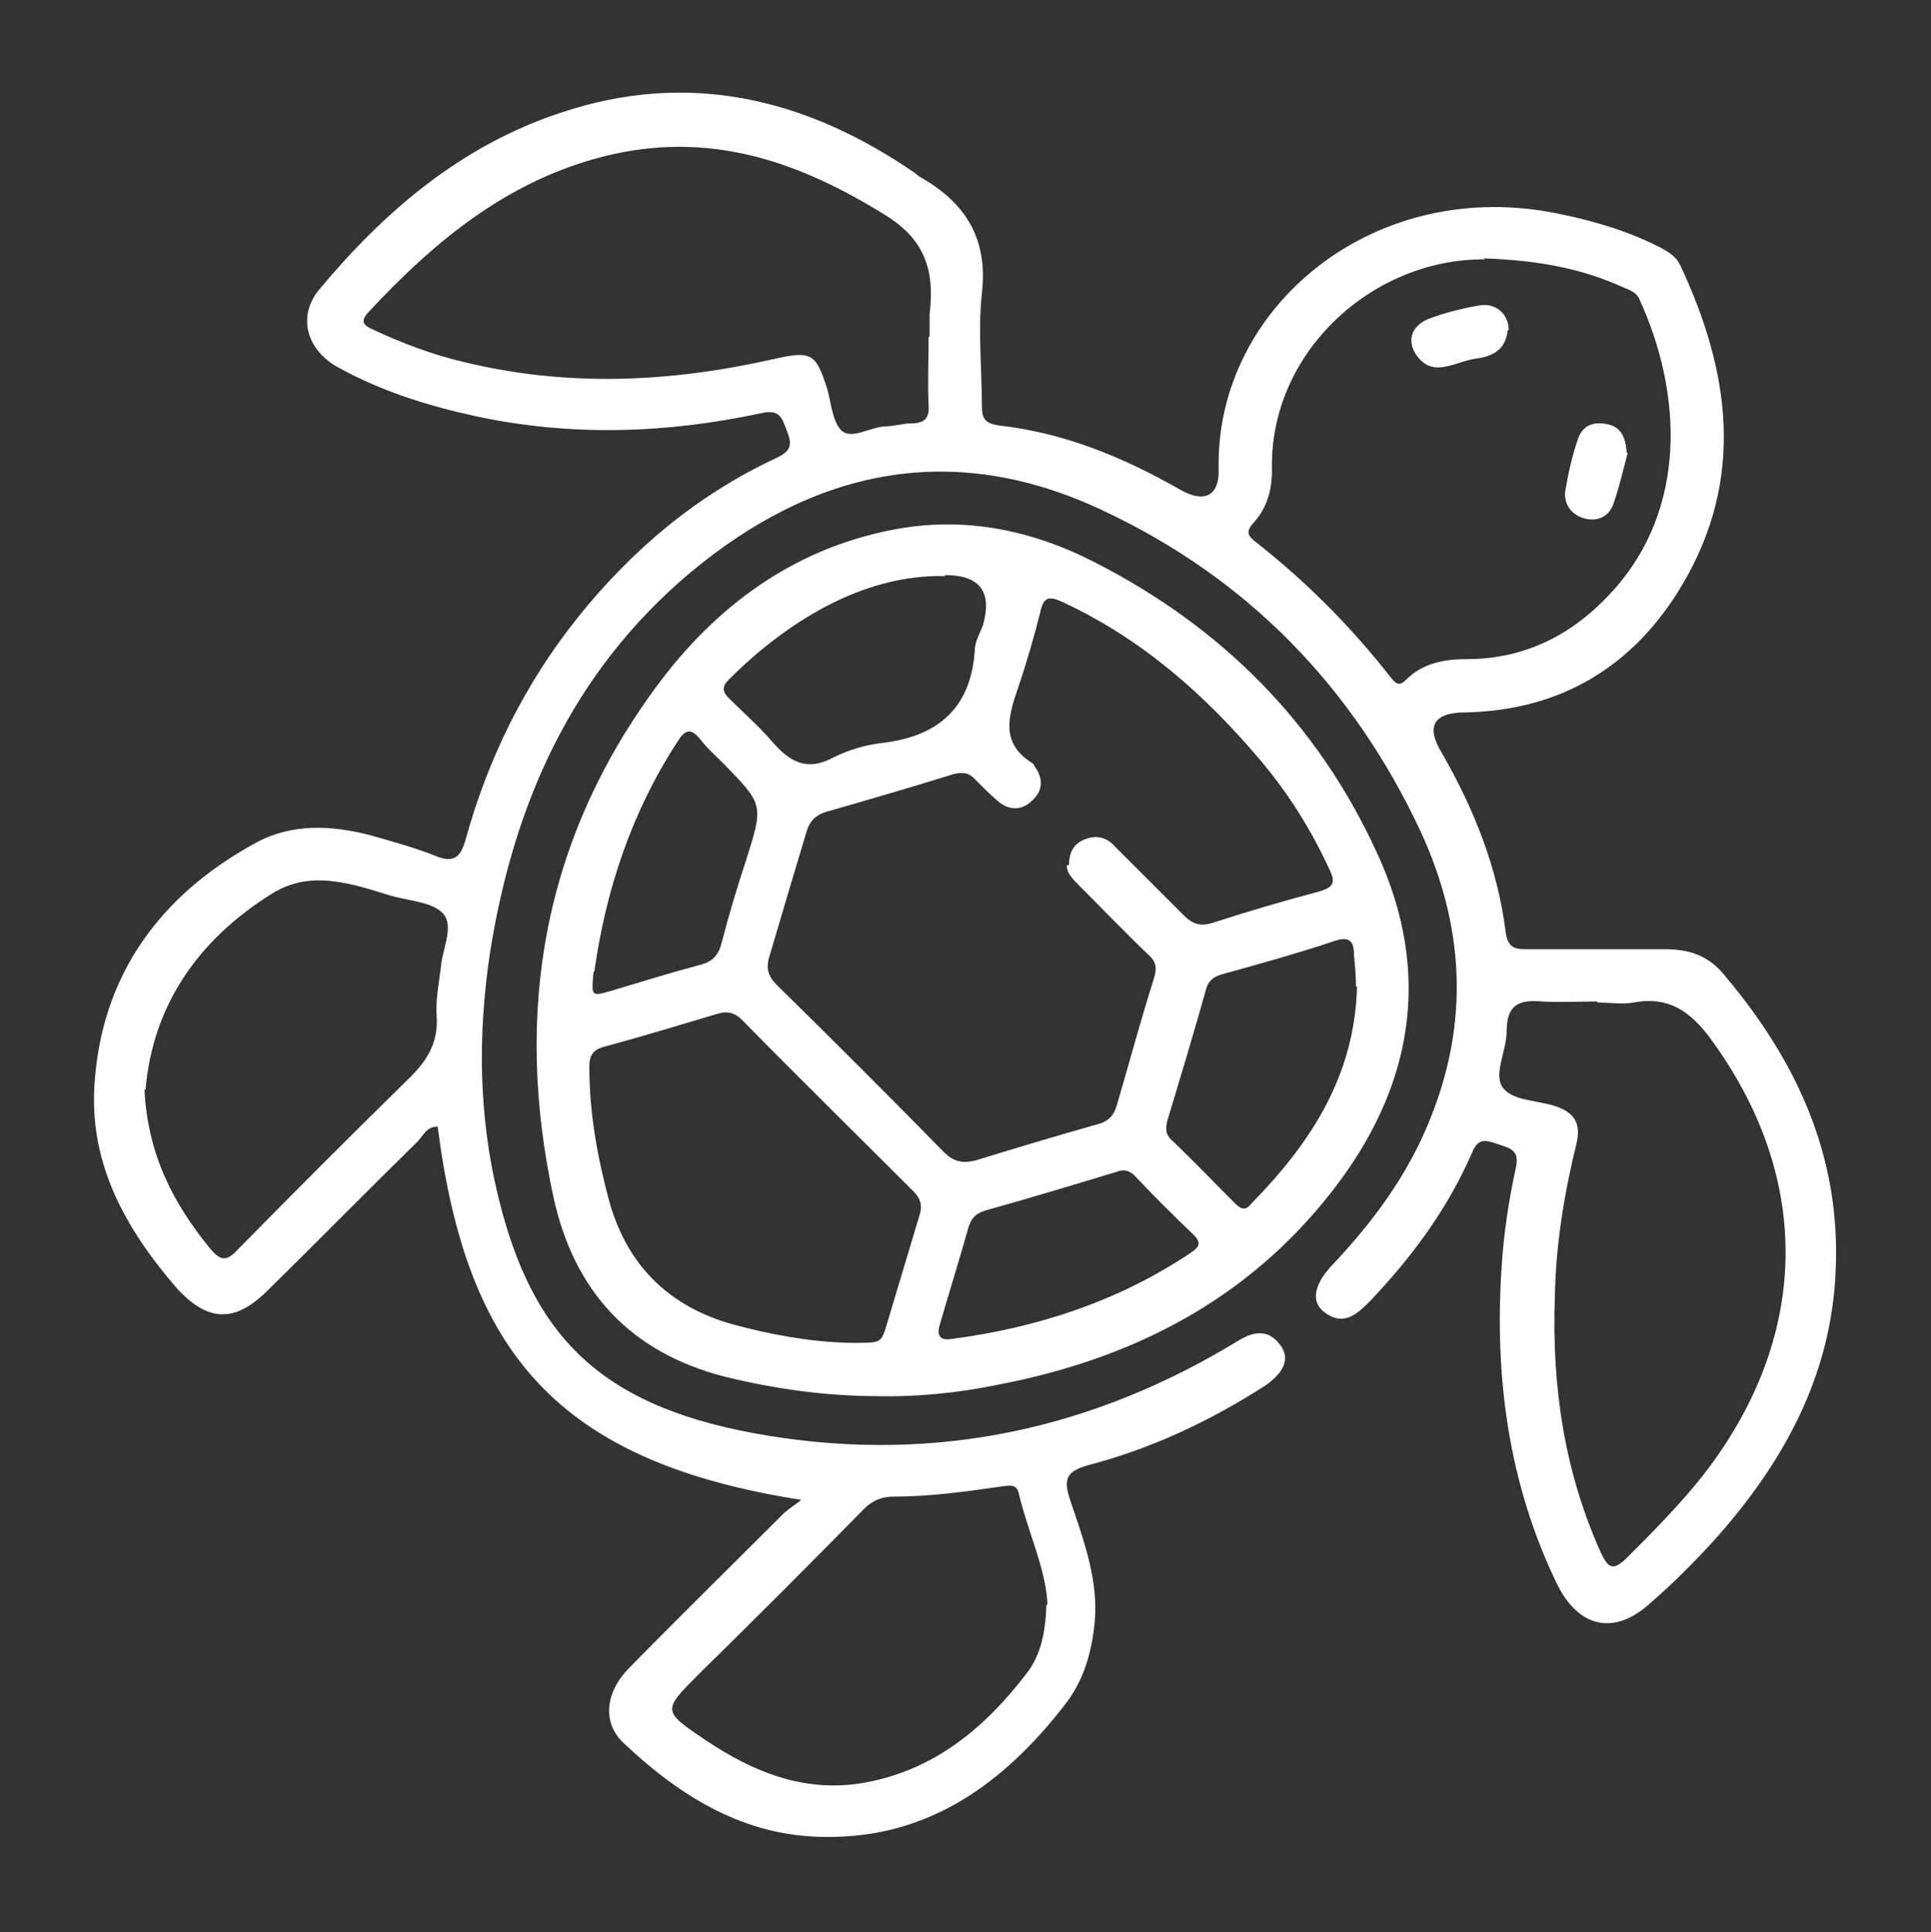 <?xml version="1.0" encoding="UTF-8"?><svg id="Camada_1" xmlns="http://www.w3.org/2000/svg" viewBox="0 0 18.84 18.85"><rect x="0" y="0" width="18.84" height="18.85" fill="#333333" stroke="none"/><path d="M7.87,14.64c-2.46-.37-3.32-1.47-3.6-3.65-.11,0-.14.09-.2.15-.49.48-.97.97-1.46,1.45-.32.32-.59.31-.9-.04-.48-.56-.83-1.18-.79-1.94.06-1.09.64-1.88,1.58-2.39.35-.19.74-.17,1.12-.07.21.06.43.12.63.2.17.07.24.02.29-.15.22-.8.58-1.53,1.1-2.18.53-.66,1.16-1.19,1.93-1.55.15-.07.16-.13.11-.26-.05-.13-.07-.22-.25-.18-.93.2-1.86.23-2.79.03-.46-.1-.91-.24-1.33-.47-.32-.17-.41-.5-.2-.76.64-.77,1.39-1.41,2.36-1.73,1.25-.42,2.4-.14,3.46.59.02.02.05.04.07.05.43.25.64.6.58,1.12-.04.36,0,.74,0,1.11,0,.12.04.16.16.18.64.07,1.22.31,1.78.63.23.13.38.06.37-.21-.03-1.58,1.53-2.87,3.34-2.48.34.07.67.17.98.33.07.04.14.08.18.16.49,1.04.64,2.09.02,3.13-.47.79-1.18,1.22-2.11,1.24-.32,0-.39.14-.23.4.31.54.54,1.11.62,1.74.02.14.07.17.19.17.46,0,.92,0,1.37,0,.24,0,.43.07.58.26.7.83,1.13,1.76,1.08,2.87-.04,1.03-.51,1.88-1.18,2.63-.2.22-.41.43-.63.62-.35.32-.7.24-.91-.19-.47-.97-.61-2.01-.54-3.08.02-.33.07-.66.14-.98.04-.18-.07-.19-.18-.23-.12-.04-.19-.06-.25.09-.24.55-.59,1.02-1,1.45-.13.13-.26.24-.44.1-.13-.1-.1-.26.06-.44.41-.43.76-.9.98-1.46.38-.95.32-1.88-.1-2.79-.66-1.41-1.69-2.47-3.1-3.13-1.46-.69-2.81-.41-4.03.61-1.15.97-1.72,2.25-1.95,3.71-.12.8-.11,1.59.08,2.37.34,1.4,1.03,2.08,2.66,2.34,1.63.26,3.15-.07,4.56-.93.15-.09.29-.12.41.04.1.13.04.27-.15.4-.53.34-1.1.61-1.71.77-.22.06-.26.13-.19.34.13.39.28.78.24,1.2-.03.3-.11.57-.29.8-.59.76-1.32,1.3-2.33,1.29-.79,0-1.42-.39-1.98-.92-.21-.2-.17-.5.06-.73.49-.5.99-.99,1.49-1.49.06-.06.13-.1.19-.15ZM14.49,2.53c-1.1-.01-2.11.91-2.08,2.06,0,.19-.05.37-.18.51-.06.07-.07.11,0,.17.5.39.95.84,1.34,1.34.05.06.08.09.15.02.16-.16.37-.2.59-.2.57,0,1.04-.24,1.42-.66.74-.81.68-1.94.27-2.84-.03-.08-.1-.1-.17-.13-.4-.18-.81-.26-1.36-.28ZM9.07,3.28c0-.07,0-.15,0-.22.05-.41-.04-.72-.43-.96-.82-.51-1.66-.81-2.64-.6-1,.22-1.74.83-2.41,1.55-.1.11,0,.14.06.17.28.13.57.24.87.31,1.02.25,2.03.2,3.04-.03.36-.08.4-.05.51.29.04.14.05.32.14.41.1.09.27-.03.42-.04.09,0,.18-.03.26-.03.13,0,.18-.05.17-.18-.01-.22,0-.44,0-.66ZM15.58,9.77c-.18,0-.36.01-.53,0-.23-.02-.35.03-.35.29,0,.18-.12.4-.05.53.08.15.34.14.52.2.19.06.26.17.21.37-.12.49-.2.98-.21,1.49-.03.87.09,1.7.45,2.5.07.14.11.18.24.06.26-.26.52-.52.75-.81,1.04-1.33,1.08-2.86.12-4.21-.2-.29-.42-.48-.79-.41-.11.02-.24,0-.35,0ZM10.22,15.66c-.01-.34-.19-.71-.28-1.09-.02-.09-.08-.08-.16-.07-.35.05-.7.1-1.06.1-.12,0-.21.04-.29.12-.53.54-1.07,1.08-1.61,1.61-.36.36-.36.36.07.65.45.3.93.5,1.49.42.71-.11,1.22-.53,1.64-1.08.13-.17.18-.38.19-.67ZM1.41,10.63c.03.63.28,1.11.64,1.55.1.12.16.13.27.01.54-.55,1.09-1.1,1.64-1.64.19-.18.32-.36.3-.64-.01-.15.02-.31.04-.46.01-.18.13-.4.03-.53-.1-.12-.33-.13-.51-.18-.39-.12-.79-.26-1.17-.02-.72.45-1.16,1.09-1.23,1.91Z" style="fill:#fff"/><path d="M8.56,13.62c-.5,0-1-.07-1.49-.19-.93-.24-1.47-.84-1.67-1.75-.39-1.81-.1-3.49,1.01-4.99.57-.77,1.32-1.33,2.29-1.52.7-.14,1.37,0,1.99.32,1.23.63,2.16,1.56,2.74,2.82.55,1.18.36,2.3-.44,3.32-.83,1.06-1.95,1.63-3.26,1.88-.39.08-.79.12-1.19.11ZM10.43,8.44c0-.13.05-.21.15-.25.12-.05.22-.02.3.07.22.22.45.45.67.67.09.09.17.11.29.07.34-.11.68-.21,1.02-.3.14-.04.18-.08.11-.22-.18-.39-.4-.74-.67-1.06-.54-.64-1.16-1.19-1.94-1.55-.13-.06-.18-.04-.21.1-.06.24-.13.48-.21.72-.1.29-.19.56.14.76,0,0,.01.01.01.02.09.12.09.24-.02.34-.1.1-.23.1-.34,0-.07-.06-.14-.13-.21-.2-.06-.07-.12-.08-.21-.06-.42.13-.83.25-1.25.37-.1.03-.16.09-.19.19-.12.4-.24.8-.36,1.21-.04.12-.02.2.07.29.55.54,1.09,1.08,1.63,1.63.1.1.19.11.31.08.39-.12.79-.24,1.18-.35.12-.03.17-.09.2-.2.12-.41.23-.82.36-1.23.03-.1.02-.16-.06-.23-.23-.22-.45-.45-.67-.67-.06-.06-.13-.13-.12-.2ZM8.28,13.1c.3,0,.31.01.36-.14.11-.37.22-.73.33-1.1.03-.09.02-.16-.06-.24-.56-.56-1.12-1.11-1.67-1.67-.07-.07-.14-.09-.24-.06-.37.11-.73.22-1.1.32-.12.03-.15.09-.15.2,0,.45.08.89.2,1.33.18.62.59,1.01,1.2,1.18.37.1.75.17,1.13.18ZM13.23,9.63c0-.1-.01-.21-.02-.32,0-.13-.05-.18-.19-.13-.36.12-.72.22-1.08.32-.08.02-.14.05-.17.14-.12.43-.25.86-.38,1.29-.02.08-.02.14.05.2.21.2.41.41.61.61.05.05.1.08.16,0,.58-.59,1.01-1.25,1.03-2.12ZM9.22,5.62c-.81-.02-1.56.46-2.11,1.01-.07.07-.06.12,0,.18.14.14.29.27.42.42.17.2.34.3.6.16.14-.07.3-.12.46-.14.55-.06.88-.33.92-.9,0-.09.05-.17.08-.25q.14-.49-.37-.49ZM5.79,9.49c-.02.23-.02.23.16.18.3-.09.59-.18.89-.26.11-.03.17-.09.2-.21.07-.27.15-.54.24-.81.17-.54.17-.54-.22-.94-.08-.08-.16-.15-.23-.24-.08-.1-.14-.1-.21.01-.46.7-.71,1.47-.82,2.25ZM9.3,13.06c.83-.11,1.62-.37,2.32-.84.09-.06.1-.1.02-.18-.19-.18-.37-.36-.55-.55-.05-.06-.11-.09-.19-.06-.43.13-.86.26-1.29.38-.09.03-.13.07-.16.16-.09.32-.19.64-.28.95-.04.13.02.16.13.14Z" style="fill:#fff"/><path d="M14.71,3.22c-.02.21-.17.26-.32.28-.2.03-.42.2-.58-.05-.09-.15-.02-.28.13-.34.16-.06.32-.1.49-.13.17-.03.29.09.29.24Z" style="fill:#fff"/><path d="M15.88,4.42c-.04.15-.08.33-.14.5-.04.11-.14.17-.27.14-.13-.03-.21-.13-.2-.26.03-.18.07-.36.13-.53.05-.13.16-.16.29-.13.13.03.17.13.18.27Z" style="fill:#fff"/></svg>